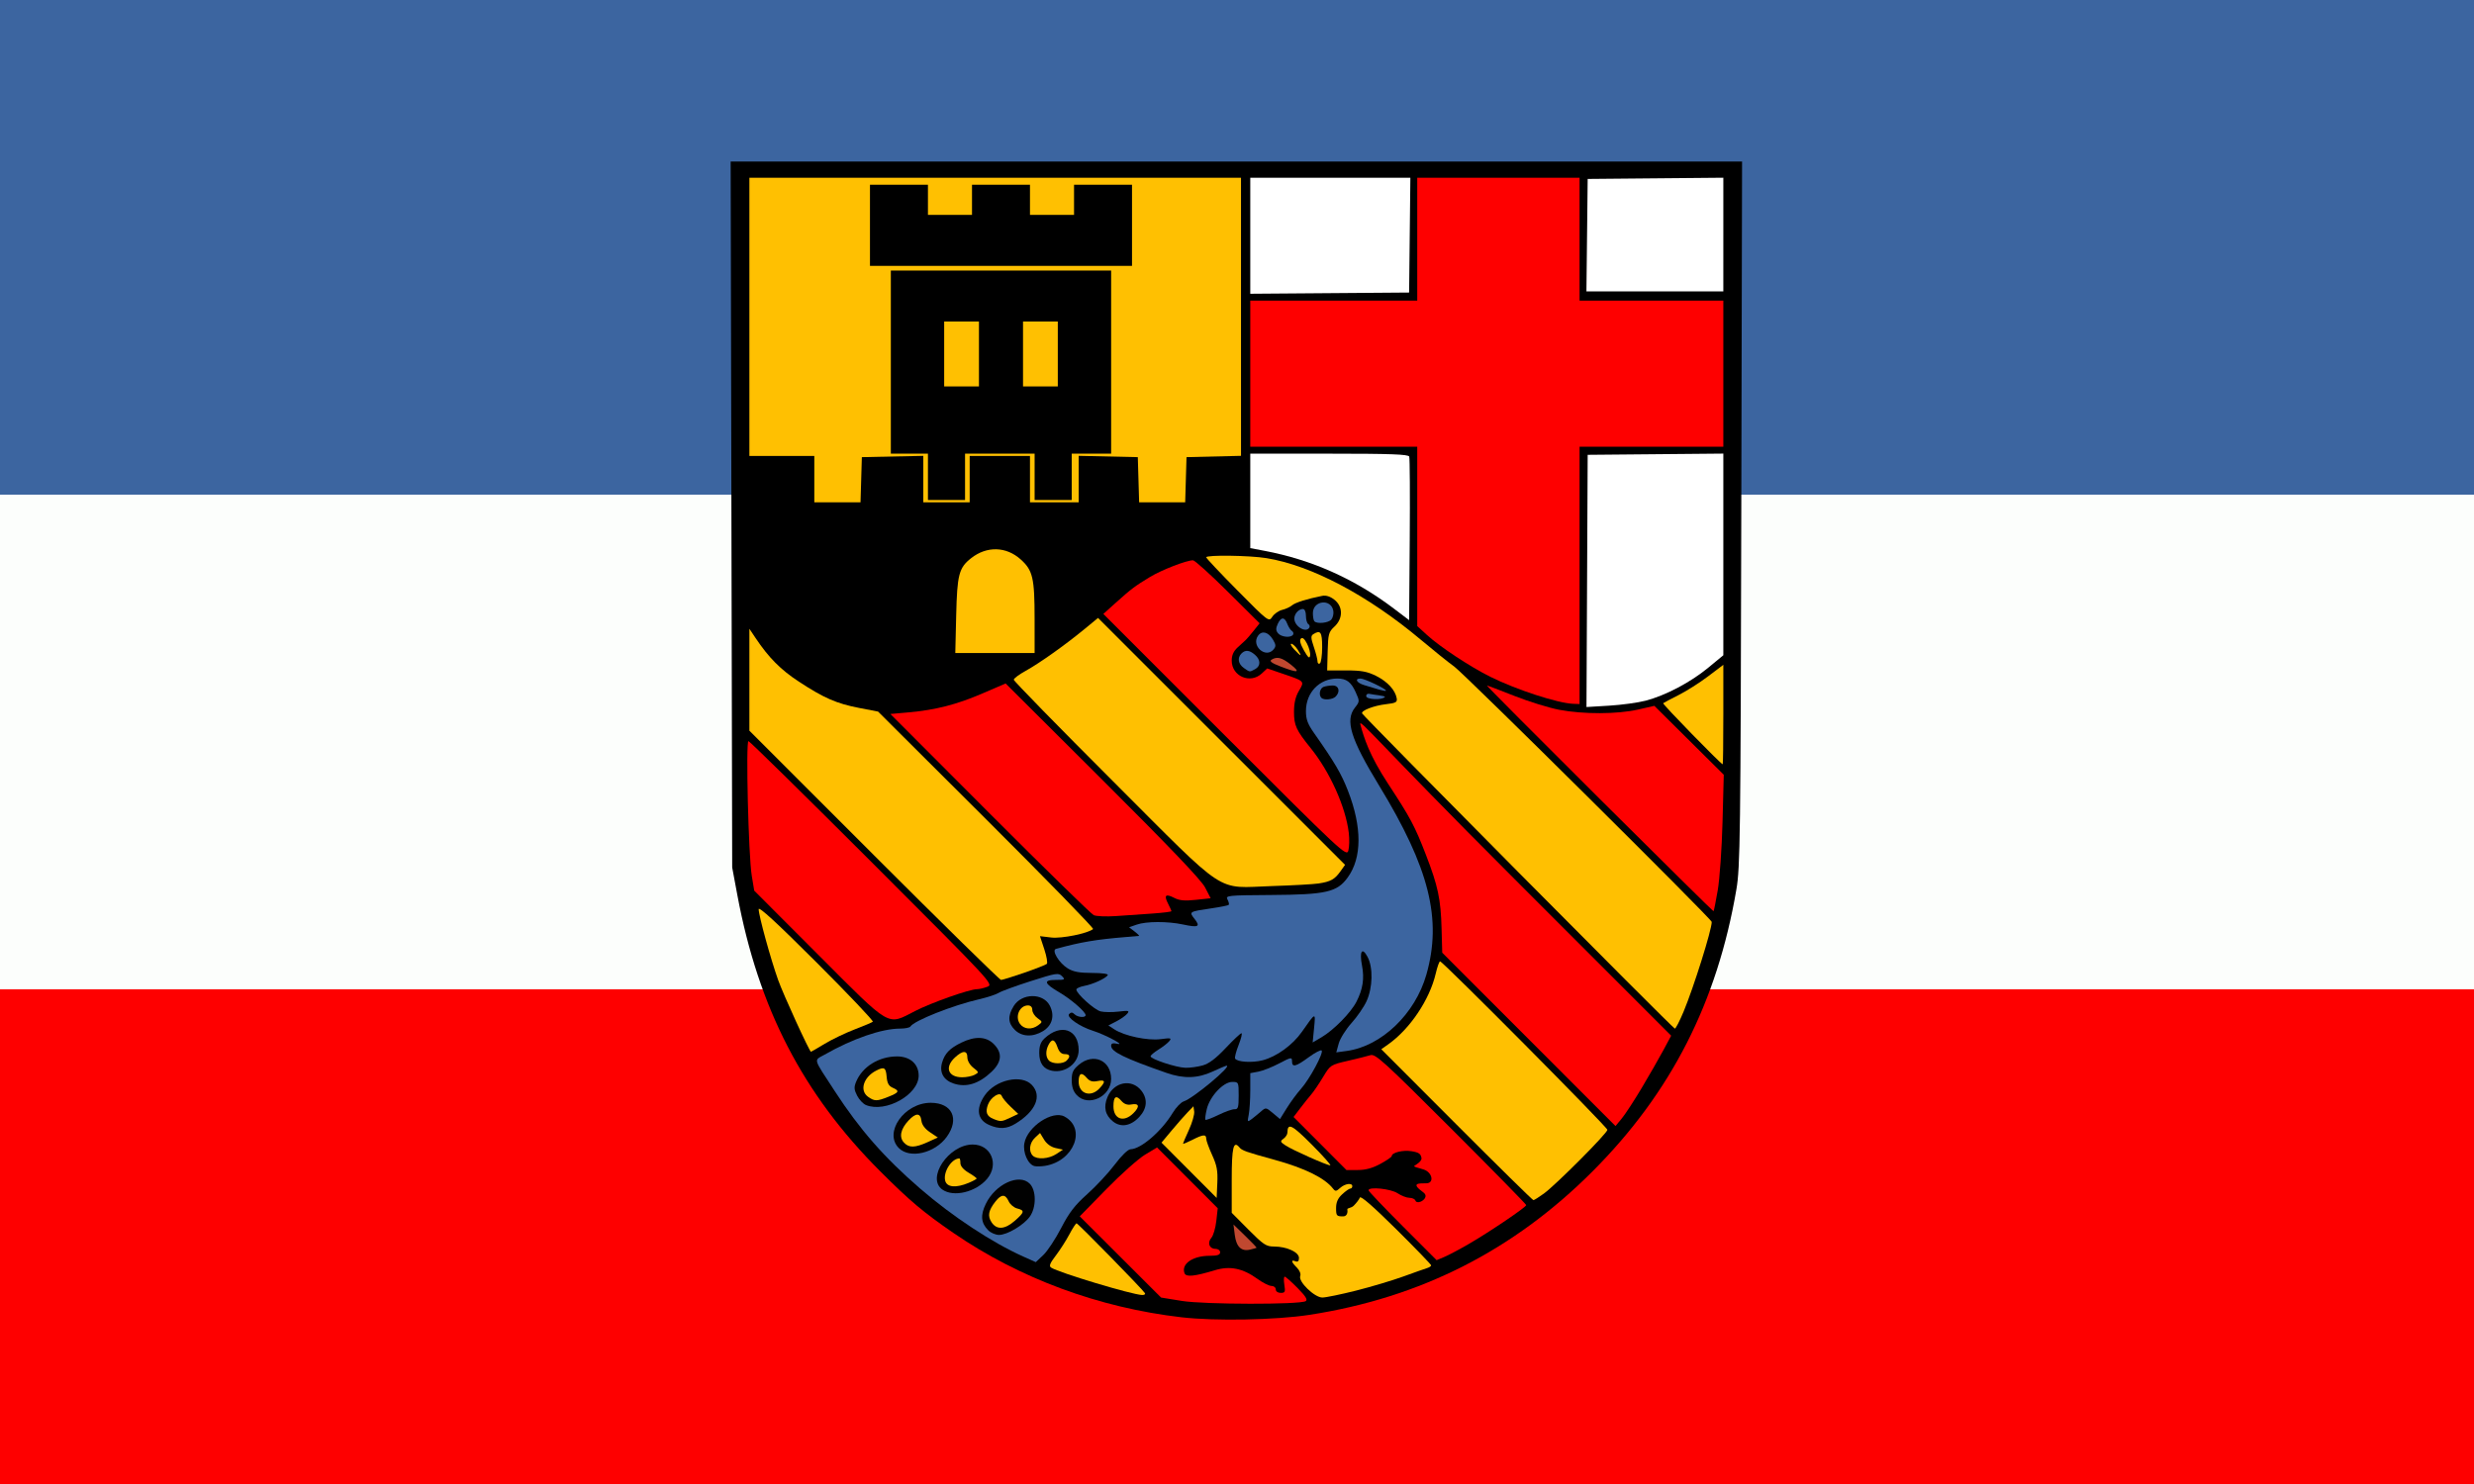 <?xml version="1.0" encoding="UTF-8" standalone="no"?>
<svg
   xmlns:dc="http://purl.org/dc/elements/1.1/"
   xmlns:cc="http://creativecommons.org/ns#"
   xmlns:rdf="http://www.w3.org/1999/02/22-rdf-syntax-ns#"
   xmlns:svg="http://www.w3.org/2000/svg"
   xmlns="http://www.w3.org/2000/svg"
   xmlns:sodipodi="http://sodipodi.sourceforge.net/DTD/sodipodi-0.dtd"
   xmlns:inkscape="http://www.inkscape.org/namespaces/inkscape"
   width="500"
   height="300"
   viewBox="0 0 132.292 79.375"
   version="1.1"
   id="svg8"
   inkscape:version="1.0 (4035a4fb49, 2020-05-01)"
   sodipodi:docname="Flag of Neuwied.svg">
  <rect x="0" y="0" width="132.292" height="79.375" fill="#333333" stroke="none"/>
  <defs
     id="defs2" />
  <sodipodi:namedview
     id="base"
     pagecolor="#ffffff"
     bordercolor="#666666"
     borderopacity="1.0"
     inkscape:pageopacity="0.0"
     inkscape:pageshadow="2"
     inkscape:zoom="0.70000001"
     inkscape:cx="274.48688"
     inkscape:cy="133.59503"
     inkscape:document-units="px"
     inkscape:current-layer="layer1"
     inkscape:document-rotation="0"
     showgrid="false"
     units="px"
     inkscape:window-width="1680"
     inkscape:window-height="987"
     inkscape:window-x="-8"
     inkscape:window-y="-8"
     inkscape:window-maximized="1" />
  <g
     inkscape:label="Calque 1"
     inkscape:groupmode="layer"
     id="layer1">
    <g
       id="g997">
      <g
         id="g922">
        <rect
           style="fill:#3c65a0;fill-opacity:1;fill-rule:evenodd;stroke-width:0.269"
           id="rect24"
           width="132.292"
           height="26.458"
           x="-2.5431316e-06"
           y="-1.4210855e-14" />
        <rect
           y="26.458"
           x="-2.5431316e-06"
           height="26.458"
           width="132.292"
           id="rect198"
           style="fill:#fcfefc;fill-opacity:1;fill-rule:evenodd;stroke-width:0.269" />
        <rect
           style="fill:#fe0000;fill-opacity:1;fill-rule:evenodd;stroke-width:0.269"
           id="rect1606"
           width="132.292"
           height="26.458"
           x="-2.5431316e-06"
           y="52.917" />
      </g>
      <g
         transform="matrix(0.124,0,0,0.124,54.205,13.394)"
         id="g2225-4">
        <path
           d="m 72.459,460.202 c -35.659,-4.114 -69.88,-16.761 -98.436,-36.381 -12.965,-8.908 -18.735,-13.767 -31.574,-26.593 -33.329,-33.295 -52.516,-70.405 -61.625,-119.194 l -2.216,-11.866 -0.332,-152.25 -0.332,-152.25 H 96.022 314.101 l -0.335,151.75 c -0.309,139.612 -0.477,152.582 -2.104,162.151 -8.287,48.728 -28.212,87.799 -62.06,121.697 -34.076,34.127 -74.268,54.498 -122.079,61.877 -14.471,2.233 -40.534,2.734 -55.064,1.058 z"
           style="fill:#000000"
           id="path2365-3" />
        <path
           d="m 125.916,453.235 c 0.951,-0.588 0.011,-2.11 -3.51,-5.684 -2.645,-2.685 -5.134,-4.882 -5.533,-4.882 -0.399,0 -0.469,1.575 -0.157,3.5 0.5,3.083 0.314,3.5 -1.563,3.5 -1.227,0 -2.131,-0.636 -2.131,-1.5 0,-0.825 -0.832,-1.5 -1.85,-1.5 -1.017,0 -3.715,-1.351 -5.995,-3.002 -6.355,-4.603 -11.893,-5.746 -18.363,-3.789 -8.882,2.687 -12.48,3.047 -13.145,1.314 -1.534,-3.998 3.528,-7.524 10.803,-7.524 3.377,0 4.55,-0.386 4.55,-1.5 0,-0.841 -0.892,-1.5 -2.031,-1.5 -2.66,0 -3.604,-2.622 -1.724,-4.787 0.818,-0.942 1.765,-4.188 2.105,-7.213 l 0.618,-5.5 -13.086,-13.116 -13.086,-13.116 -5.202,3.132 c -2.861,1.723 -10.361,8.408 -16.668,14.856 l -11.466,11.724 17.537,17.517 17.537,17.517 8.982,1.459 c 9.628,1.564 50.879,1.635 53.376,0.092 z"
           style="fill:#fe0000;fill-opacity:1"
           id="path2363-1" />
        <path
           d="m 147.652,448.677 c 6.529,-1.646 15.696,-4.383 20.371,-6.083 4.675,-1.7 9.287,-3.331 10.25,-3.624 0.963,-0.294 1.75,-0.824 1.75,-1.18 0,-0.355 -6.8,-7.39 -15.112,-15.633 -9.804,-9.723 -15.292,-14.505 -15.625,-13.613 -0.282,0.756 -1.467,2.329 -2.633,3.494 -1.166,1.166 -2.932,0.958 -2.773,1.648 0.183,0.796 0.115,2.982 -1.814,2.982 -2.82,0 -3.044,-0.261 -3.044,-3.548 0,-2.552 0.743,-4.236 2.646,-6 1.455,-1.349 3.03,-2.452 3.5,-2.452 0.47,0 0.854,-0.45 0.854,-1 0,-1.6 -3.17,-1.156 -5.262,0.737 -1.684,1.524 -2.061,1.554 -3.079,0.25 -3.567,-4.573 -12.156,-8.801 -25.16,-12.386 -12.598,-3.473 -14.033,-3.98 -15.183,-5.371 -2.587,-3.127 -3.317,-0.036 -3.317,14.055 v 14.167 l 7.225,7.274 c 6.449,6.493 7.634,7.274 11.032,7.274 5.444,0 10.743,2.426 10.743,4.918 0,1.384 -0.472,1.839 -1.5,1.444 -2.097,-0.805 -1.868,0.27 0.577,2.716 1.218,1.218 1.824,2.737 1.465,3.672 -0.915,2.386 6.164,9.25 9.54,9.25 1.472,0 8.018,-1.346 14.547,-2.992 z"
           style="fill:#ffc001;fill-opacity:1"
           id="path2361-6" />
        <path
           d="m 56.577,449.757 c -1.045,-1.69 -28.844,-30.088 -29.454,-30.088 -0.332,0 -1.728,2.131 -3.102,4.735 -1.374,2.604 -4.003,6.714 -5.843,9.133 -2.615,3.437 -3.051,4.583 -2,5.249 3.486,2.208 34.541,11.562 39.154,11.793 0.995,0.05 1.555,-0.32 1.246,-0.821 z"
           style="fill:#ffc001;fill-opacity:1"
           id="path2359-5" />
        <path
           d="m 20.451,421.723 c 3.478,-6.717 5.905,-9.872 11.302,-14.69 3.78,-3.375 9.1,-9.092 11.821,-12.704 2.943,-3.907 5.71,-6.587 6.83,-6.614 4.514,-0.109 13.414,-7.806 18.214,-15.75 1.397,-2.312 3.515,-4.514 4.707,-4.892 4.022,-1.276 20.982,-15.404 18.492,-15.404 -0.328,0 -3.004,1.121 -5.946,2.49 -6.481,3.017 -12.54,3.207 -19.944,0.625 -18.212,-6.351 -23.905,-9.141 -23.905,-11.716 0,-1.049 0.744,-1.273 2.75,-0.83 3.59,0.793 -5.4,-3.99 -10.547,-5.612 -5.83,-1.837 -11.642,-5.919 -10.315,-7.246 0.816,-0.816 1.431,-0.792 2.312,0.088 1.348,1.348 4.8,1.633 4.8,0.396 0,-1.433 -6.372,-6.945 -11.425,-9.884 -6.529,-3.797 -6.941,-5.312 -1.444,-5.312 3.973,0 4.174,-0.123 2.667,-1.63 -1.507,-1.507 -2.525,-1.344 -13.464,2.153 -6.509,2.081 -12.734,4.359 -13.834,5.064 -1.1,0.704 -4.928,1.954 -8.506,2.776 -11.316,2.601 -28.009,9.234 -29.561,11.746 -0.303,0.49 -2.288,0.892 -4.411,0.892 -7.923,0 -20.468,4.327 -32.616,11.25 -4.706,2.681 -5.188,0.966 4.432,15.75 10.84,16.659 21.267,28.561 36.787,41.993 13.865,12 31.002,23.3 44.5,29.343 l 5.376,2.407 3.25,-3.068 c 1.788,-1.687 5.243,-6.917 7.679,-11.621 z"
           style="fill:#3c65a0;fill-opacity:1"
           id="path2357-4" />
        <path
           d="m -10.952,422.694 c -3.163,-3.163 -3.474,-6.466 -1.077,-11.419 4.138,-8.548 14.388,-13.27 18.935,-8.723 2.878,2.878 2.904,10.201 0.051,14.208 -2.59,3.637 -9.759,7.908 -13.273,7.908 -1.464,0 -3.551,-0.889 -4.637,-1.975 z"
           style="fill:#010101;fill-opacity:1"
           id="path2355-4" />
        <path
           d="m 0.488,418.565 c 4.206,-3.693 4.353,-4.474 1.001,-5.316 -1.394,-0.35 -3.041,-1.749 -3.661,-3.108 -1.442,-3.164 -3.142,-3.132 -5.692,0.11 -3.029,3.85 -3.471,6.223 -1.674,8.966 2.197,3.353 5.725,3.123 10.025,-0.653 z"
           style="fill:#ffc001;fill-opacity:1"
           id="path2353-4" />
        <path
           d="m -30.755,405.112 c -7.031,-4.924 2.724,-19.429 13.073,-19.44 7.91,-0.008 11.495,8.527 6.216,14.8 -4.826,5.735 -14.428,8.044 -19.289,4.639 z"
           style="fill:#010101;fill-opacity:1"
           id="path2351-9" />
        <path
           d="m -19.446,402.22 c 1.907,-0.797 3.468,-1.652 3.468,-1.901 0,-0.249 -1.575,-1.382 -3.5,-2.517 -2.176,-1.284 -3.5,-2.835 -3.5,-4.099 0,-1.119 -0.188,-2.034 -0.418,-2.034 -3.358,0 -7.09,5.837 -6.144,9.608 0.718,2.859 4.634,3.225 10.094,0.943 z"
           style="fill:#ffc001;fill-opacity:1"
           id="path2349-4" />
        <path
           d="m 8.967,394.977 c -2.805,-0.685 -5.11,-5.91 -4.363,-9.89 1.34,-7.142 12.066,-14.283 17.271,-11.497 9.645,5.162 4.113,19.256 -8.353,21.28 -1.65,0.268 -3.7,0.316 -4.556,0.107 z"
           style="fill:#010101;fill-opacity:1"
           id="path2347-0" />
        <path
           d="m 18.387,389.767 2.865,-1.889 -3.188,-0.7 c -1.977,-0.434 -3.855,-1.797 -4.944,-3.588 l -1.756,-2.888 -2.171,2.022 c -2.386,2.222 -2.843,5.872 -0.971,7.745 1.792,1.792 6.919,1.438 10.165,-0.702 z"
           style="fill:#ffc001;fill-opacity:1"
           id="path2345-4" />
        <path
           d="m -49.523,387.214 c -6.681,-6.681 2.361,-19.545 13.739,-19.545 9.264,0 12.527,6.944 6.909,14.701 -5.11,7.054 -15.905,9.587 -20.647,4.845 z"
           style="fill:#010101;fill-opacity:1"
           id="path2343-7" />
        <path
           d="m -37.095,384.637 4.382,-1.988 -3.382,-2.272 c -2.198,-1.476 -3.493,-3.224 -3.699,-4.99 -0.401,-3.446 -2.41,-3.464 -5.577,-0.049 -3.393,3.659 -4.122,7.104 -2,9.449 2.161,2.388 4.766,2.35 10.276,-0.15 z"
           style="fill:#ffc001;fill-opacity:1"
           id="path2341-2" />
        <path
           d="m -10.578,377.241 c -5.102,-2.221 -5.839,-6.99 -1.961,-12.697 4.619,-6.798 15.912,-9.324 20.387,-4.561 4.469,4.757 1.653,11.374 -7.113,16.719 -3.731,2.275 -6.969,2.429 -11.313,0.538 z"
           style="fill:#010101;fill-opacity:1"
           id="path2339-2" />
        <path
           d="m -1.412,374.071 3.368,-1.598 -3.315,-3.152 c -1.823,-1.733 -3.517,-3.779 -3.765,-4.545 -0.676,-2.093 -4.703,0.364 -5.943,3.627 -1.247,3.28 -0.584,5.062 2.317,6.227 3.165,1.271 3.541,1.243 7.338,-0.559 z"
           style="fill:#ffc001;fill-opacity:1"
           id="path2337-2" />
        <path
           d="m 42.869,375.763 c -3.408,-2.681 -4.233,-6.233 -2.442,-10.519 2.767,-6.622 10.456,-8.11 14.612,-2.828 2.794,3.552 2.515,7.638 -0.766,11.239 -3.658,4.015 -7.966,4.811 -11.403,2.107 z"
           style="fill:#010101;fill-opacity:1"
           id="path2335-3" />
        <path
           d="m 51.622,372.161 c 2.905,-2.905 2.502,-4.425 -0.998,-3.756 -1.646,0.315 -3.021,-0.204 -4.202,-1.583 -2.273,-2.655 -3.399,-1.874 -3.399,2.356 0,5.587 4.451,7.13 8.599,2.982 z"
           style="fill:#ffc001;fill-opacity:1"
           id="path2333-9" />
        <path
           d="m -63.675,368.657 c -1.209,-0.487 -2.932,-2.304 -3.829,-4.039 -1.341,-2.594 -1.42,-3.665 -0.442,-6.026 2.694,-6.504 9.829,-10.923 17.636,-10.923 5.638,0 9.332,3.276 9.332,8.274 0,8.223 -14.157,16.153 -22.698,12.714 z"
           style="fill:#010101;fill-opacity:1"
           id="path2331-5" />
        <path
           d="m -53.998,365.06 c 4.609,-1.844 4.917,-2.524 1.77,-3.904 -1.654,-0.726 -2.332,-1.981 -2.56,-4.737 -0.331,-3.994 -1.037,-4.407 -4.505,-2.633 -5.522,2.824 -7.299,8.638 -3.462,11.326 2.784,1.95 3.769,1.944 8.757,-0.052 z"
           style="fill:#ffc001;fill-opacity:1"
           id="path2329-4" />
        <path
           d="m 27.197,364.354 c -1.502,-1.599 -2.174,-3.581 -2.174,-6.411 0,-3.347 0.563,-4.57 3.077,-6.686 6.262,-5.269 13.923,-1.9 13.923,6.123 0,7.624 -9.858,12.261 -14.826,6.974 z"
           style="fill:#010101;fill-opacity:1"
           id="path2327-7" />
        <path
           d="m 36.983,361.48 c 2.797,-3.002 2.558,-3.865 -0.878,-3.178 -2.187,0.437 -3.358,0.069 -4.678,-1.474 -2.169,-2.533 -3.405,-1.916 -3.405,1.699 0,5.271 5.204,6.986 8.961,2.952 z"
           style="fill:#ffc001;fill-opacity:1"
           id="path2325-1" />
        <path
           d="m -25.952,359.338 c -4.298,-1.447 -6.144,-4.77 -4.954,-8.919 1.152,-4.017 3.324,-6.279 8.376,-8.725 5.909,-2.86 10.653,-2.652 13.916,0.611 3.859,3.859 3.525,7.789 -1.027,12.082 -5.449,5.139 -10.866,6.784 -16.311,4.951 z"
           style="fill:#010101;fill-opacity:1"
           id="path2323-2" />
        <path
           d="m -16.858,355.605 c 1.932,-1.034 1.916,-1.12 -0.566,-3.073 -1.485,-1.168 -2.554,-3.024 -2.554,-4.436 0,-3.111 -1.981,-3.101 -5.354,0.025 -4.559,4.226 -2.982,8.548 3.12,8.548 1.851,0 4.26,-0.479 5.354,-1.064 z"
           style="fill:#ffc001;fill-opacity:1"
           id="path2321-4" />
        <path
           d="m 16.522,353.854 c -3.676,-0.72 -5.5,-3.263 -5.5,-7.666 0,-3.034 0.613,-4.745 2.25,-6.278 7.062,-6.616 14.75,-3.98 14.75,5.057 0,5.622 -5.697,10.024 -11.5,8.887 z"
           style="fill:#010101;fill-opacity:1"
           id="path2319-8" />
        <path
           d="m 22.822,349.469 c 1.775,-1.775 1.463,-2.8 -0.852,-2.8 -1.381,0 -2.394,-0.981 -3.098,-3 -1.211,-3.474 -2.355,-3.793 -3.815,-1.066 -1.377,2.573 -1.309,5.391 0.165,6.866 1.547,1.547 6.053,1.547 7.6,0 z"
           style="fill:#ffc001;fill-opacity:1"
           id="path2317-7" />
        <path
           d="M 0.477,336.214 C -2.482,333.256 -2.628,330.248 -0.022,325.973 3.432,320.31 12.684,320.181 15.568,325.756 c 2.207,4.267 1.076,8.563 -2.891,10.982 -4.425,2.698 -9.182,2.494 -12.2,-0.524 z"
           style="fill:#010101;fill-opacity:1"
           id="path2315-1" />
        <path
           d="m 10.581,334.218 c 1.906,-1.424 1.9,-1.48 -0.309,-3.057 -1.238,-0.883 -2.25,-2.481 -2.25,-3.549 0,-1.234 -0.685,-1.943 -1.878,-1.943 -3.562,0 -5.673,4.769 -3.49,7.885 1.719,2.454 5.147,2.741 7.927,0.664 z"
           style="fill:#ffc001;fill-opacity:1"
           id="path2313-6" />
        <path
           d="m 196.231,428.582 c 8.99,-5.207 24.792,-15.901 24.792,-16.779 0,-0.356 -14.579,-15.221 -32.399,-33.034 -28.886,-28.875 -32.654,-32.307 -34.75,-31.645 -1.293,0.408 -5.716,1.515 -9.829,2.461 -7.381,1.696 -7.519,1.787 -10.636,6.977 -1.737,2.892 -4.004,6.237 -5.039,7.433 -1.035,1.196 -3.187,3.891 -4.783,5.989 l -2.902,3.815 11.402,11.435 11.402,11.435 h 4.881 c 3.393,0 6.371,-0.811 9.766,-2.659 2.687,-1.462 4.885,-2.965 4.885,-3.339 0,-1.525 4.809,-2.718 8.53,-2.116 3.188,0.515 4.036,1.109 4.307,3.015 0.186,1.305 -2.393,2.86 -3.044,3.262 -0.749,0.463 2.151,0.971 4.11,1.654 3.665,1.278 4.46,5.871 1.074,5.9 -3.462,0.029 -6.929,-0.111 -1.391,3.896 2.212,1.6 0.266,3.507 -1.168,4.057 -1.056,0.405 -1.962,0.203 -2.193,-0.489 -0.216,-0.649 -1.368,-1.183 -2.56,-1.187 -1.192,-0.004 -3.517,-0.901 -5.167,-1.993 -2.931,-1.941 -12.5,-2.908 -12.5,-1.262 0,0.406 6.605,7.354 14.677,15.439 l 14.677,14.702 3.281,-1.371 c 1.805,-0.754 6.563,-3.272 10.573,-5.594 z"
           style="fill:#fe0000;fill-opacity:1"
           id="path2311-7" />
        <path
           d="m 104.749,430.218 c 0.125,-0.093 -2.068,-2.392 -4.873,-5.109 l -5.1,-4.94 0.556,4.465 c 0.643,5.156 2.836,7.273 6.601,6.373 1.424,-0.341 2.69,-0.695 2.815,-0.789 z"
           style="fill:#c04830;fill-opacity:1"
           id="path2309-4" />
        <path
           d="m 228.622,406.835 c 5.23,-3.801 27.4,-26.057 27.4,-27.507 0,-1.183 -70.971,-72.659 -72.145,-72.659 -0.361,0 -1.206,2.362 -1.879,5.25 -2.626,11.265 -11.087,23.881 -20.476,30.53 l -3,2.124 32.494,32.548 c 17.872,17.901 32.767,32.548 33.1,32.548 0.333,0 2.361,-1.275 4.506,-2.834 z"
           style="fill:#ffc001;fill-opacity:1"
           id="path2307-6" />
        <path
           d="m 85.567,390.173 c -1.4,-3.06 -2.545,-6.225 -2.545,-7.034 0,-1.974 -1.329,-1.853 -6.04,0.55 -2.178,1.111 -3.96,1.841 -3.96,1.621 0,-0.22 1.157,-2.926 2.57,-6.014 1.414,-3.088 2.426,-6.63 2.25,-7.871 l -0.32,-2.256 -2.5,2.591 c -1.375,1.425 -4.475,4.956 -6.888,7.846 l -4.388,5.255 11.888,11.926 11.888,11.926 0.295,-6.488 c 0.238,-5.243 -0.193,-7.556 -2.25,-12.052 z"
           style="fill:#ffc001;fill-opacity:1"
           id="path2305-5" />
        <path
           d="m 128.546,385.693 c -8.586,-8.626 -10.46,-9.541 -10.508,-5.134 -0.008,0.764 -0.768,1.94 -1.689,2.613 -1.518,1.11 -1.429,1.384 0.951,2.943 3.014,1.975 17.735,8.523 19.201,8.541 0.539,0.007 -3.041,-4.027 -7.956,-8.964 z"
           style="fill:#ffc001;fill-opacity:1"
           id="path2303-3" />
        <path
           d="m 270.887,361.169 c 3.276,-5.5 7.459,-12.8 9.296,-16.221 l 3.34,-6.221 -67.734,-67.761 c -60.192,-60.217 -67.242,-69.903 -66.269,-66.363 1.552,5.64 3.756,13.007 12,25.567 9.542,14.537 11.421,18.068 16.231,30.5 5.221,13.494 6.422,19.149 6.766,31.883 l 0.281,10.383 37.362,37.383 37.362,37.383 2.704,-3.267 c 1.487,-1.797 5.384,-7.767 8.66,-13.267 z"
           style="fill:#fe0000;fill-opacity:1"
           id="path2301-3" />
        <path
           d="m 95.272,370.445 c 1.481,0.085 1.75,-0.811 1.75,-5.838 0,-5.835 -0.048,-5.938 -2.797,-5.938 -3.82,0 -9.619,6.198 -10.95,11.702 -0.559,2.311 -0.821,4.397 -0.583,4.635 0.238,0.238 2.772,-0.713 5.631,-2.114 2.859,-1.401 5.986,-2.502 6.948,-2.447 z"
           style="fill:#3c65a0;fill-opacity:1"
           id="path2299-4" />
        <path
           d="m 106.638,371.418 c 2.07,-1.806 2.181,-1.791 5.157,0.714 l 3.042,2.559 2.957,-4.761 c 1.626,-2.619 4.365,-6.336 6.086,-8.261 3.736,-4.179 9.883,-15.592 8.918,-16.558 -0.375,-0.375 -2.901,0.947 -5.613,2.938 -5.586,4.101 -7.163,4.469 -7.163,1.673 0,-1.813 -0.379,-1.747 -5.524,0.959 -3.038,1.598 -7.088,3.199 -9,3.558 l -3.476,0.652 v 7.264 c 0,3.995 -0.301,8.782 -0.669,10.639 -0.635,3.203 -0.571,3.301 1.25,1.922 1.055,-0.799 2.871,-2.283 4.035,-3.298 z"
           style="fill:#3c65a0;fill-opacity:1"
           id="path2297-7" />
        <path
           d="m 81.446,351.568 c 2.77,-0.769 5.7,-2.973 9.965,-7.494 3.322,-3.523 6.387,-6.405 6.811,-6.405 0.424,0 -0.129,2.283 -1.229,5.073 -1.1,2.79 -1.779,5.429 -1.51,5.865 0.93,1.504 7.357,1.901 11.871,0.733 6.015,-1.556 12.947,-6.583 16.93,-12.276 6.022,-8.61 5.931,-8.581 5.252,-1.65 l -0.612,6.245 3.799,-2.233 c 5.303,-3.118 12.681,-10.625 15.099,-15.365 2.752,-5.394 3.455,-9.986 2.384,-15.566 -1.196,-6.232 0.058,-8.168 2.411,-3.723 2.416,4.566 2.214,13.23 -0.446,19.068 -1.128,2.476 -4.049,6.724 -6.491,9.44 -2.442,2.716 -4.919,6.673 -5.504,8.793 l -1.064,3.854 4.549,-0.624 c 14.954,-2.05 29.446,-15.95 34.29,-32.888 6.84,-23.92 1.32,-45.991 -20.424,-81.658 -12.227,-20.056 -14.698,-28.033 -10.382,-33.52 2.087,-2.653 2.092,-2.767 0.321,-6.696 -1.983,-4.397 -3.973,-5.875 -7.91,-5.875 -7.697,0 -13.523,6.036 -13.53,14.018 -0.003,3.553 0.745,5.583 3.497,9.5 8.979,12.776 11.74,17.479 14.642,24.945 6.084,15.654 6.038,28.845 -0.13,37.36 -4.58,6.323 -9.268,7.394 -33.036,7.548 -18.852,0.122 -19.728,0.214 -18.794,1.964 0.539,1.01 0.771,2.044 0.517,2.298 -0.254,0.254 -3.553,0.916 -7.331,1.471 -9.894,1.453 -9.873,1.44 -7.372,4.619 2.613,3.322 1.616,3.788 -5.045,2.36 -6.574,-1.41 -15.798,-1.381 -19.936,0.061 l -3.283,1.145 2.384,1.833 c 1.311,1.008 2.159,1.861 1.884,1.895 -0.275,0.034 -2.75,0.247 -5.5,0.472 -13.039,1.07 -19.615,2.182 -30.285,5.12 -2.044,0.563 1.314,6.132 5.084,8.43 2.402,1.465 5.026,1.953 10.51,1.956 4.288,0.002 7.07,0.391 6.73,0.94 -0.886,1.434 -6.345,3.936 -10.14,4.648 -1.87,0.351 -3.399,1.055 -3.399,1.565 0,1.761 7.749,8.748 10.454,9.428 1.492,0.375 4.967,0.414 7.722,0.088 4.421,-0.524 4.86,-0.414 3.738,0.938 -0.699,0.842 -2.809,2.321 -4.689,3.285 l -3.418,1.754 2.591,1.698 c 4.308,2.823 14.381,4.946 19.955,4.207 4.425,-0.587 4.842,-0.487 3.705,0.883 -0.705,0.85 -2.807,2.487 -4.67,3.639 -1.863,1.151 -3.388,2.448 -3.388,2.882 0,1.203 11.042,4.845 15,4.947 1.925,0.05 5.266,-0.4 7.424,-0.999 z"
           style="fill:#3c65a0;fill-opacity:1"
           id="path2295-3" />
        <path
           d="m 132.689,193.002 c -1.236,-1.236 -0.679,-4.115 0.915,-4.726 0.87,-0.334 2.67,-0.607 4,-0.607 2.657,0 3.338,2.68 1.218,4.8 -1.294,1.294 -5.047,1.62 -6.133,0.533 z"
           style="fill:#000000;fill-opacity:1"
           id="path2293-2" />
        <path
           d="m -81.471,342.207 c 3.162,-1.904 8.954,-4.685 12.871,-6.181 3.917,-1.495 7.45,-2.988 7.851,-3.317 0.401,-0.329 -10.512,-11.832 -24.25,-25.562 -17.216,-17.206 -24.977,-24.345 -24.973,-22.971 0.008,2.728 5.121,21.337 8.378,30.492 2.225,6.254 13.543,31 14.179,31 0.107,0 2.782,-1.558 5.944,-3.462 z"
           style="fill:#ffc001;fill-opacity:1"
           id="path2291-1" />
        <path
           d="m 288.871,328.379 c 4.385,-10.533 12.152,-35.287 12.152,-38.729 0,-1.22 -106.512,-106.878 -111,-110.11 -2.475,-1.782 -8.961,-6.991 -14.414,-11.576 -22.794,-19.164 -47.236,-32.086 -66.652,-35.236 -7.262,-1.178 -25.935,-1.433 -25.935,-0.353 0,0.388 6.074,6.836 13.498,14.328 13.428,13.552 13.506,13.61 15.013,11.31 0.833,-1.272 2.747,-2.605 4.252,-2.962 1.506,-0.358 3.419,-1.239 4.252,-1.958 1.38,-1.191 6.491,-2.797 13,-4.084 1.643,-0.325 3.462,0.248 5.25,1.654 3.773,2.968 3.785,8.129 0.026,11.612 -2.476,2.295 -2.727,3.214 -2.92,10.702 l -0.211,8.192 h 8.17 c 6.584,0 9.095,0.46 12.935,2.367 4.868,2.418 8.267,6.11 8.887,9.651 0.298,1.7 -0.363,2.064 -4.653,2.556 -5.176,0.594 -10.758,2.749 -10.276,3.967 0.497,1.255 134.114,135.959 134.861,135.959 0.401,0 2.094,-3.281 3.763,-7.29 z"
           style="fill:#ffc001;fill-opacity:1"
           id="path2289-4" />
        <path
           d="m -42.483,328.07 c 7.045,-3.615 23.447,-9.401 26.65,-9.401 0.949,0 2.968,-0.472 4.487,-1.05 2.732,-1.039 2.197,-1.614 -49.681,-53.5 -28.844,-28.848 -52.852,-52.45 -53.352,-52.45 -1.202,0 0.004,49.477 1.414,58 l 1.075,6.5 27.7,27.75 c 31.755,31.813 29.417,30.458 41.708,24.151 z"
           style="fill:#fe0000;fill-opacity:1"
           id="path2287-0" />
        <path
           d="m 4.56,311.57 c 4.929,-1.704 9.305,-3.419 9.723,-3.811 0.419,-0.392 -0.074,-3.243 -1.094,-6.336 l -1.855,-5.623 4.889,0.579 c 4.456,0.528 15.766,-1.766 18.026,-3.656 0.4,-0.334 -20.3,-21.576 -46,-47.203 l -46.727,-46.595 -8.129,-1.566 c -9.747,-1.878 -15.204,-4.257 -26.031,-11.351 -7.847,-5.141 -12.991,-10.325 -18.676,-18.821 l -2.664,-3.982 v 21.979 21.979 l 53.747,53.753 c 29.561,29.564 54.215,53.753 54.788,53.753 0.573,0 5.074,-1.394 10.003,-3.098 z"
           style="fill:#ffc001;fill-opacity:1"
           id="path2285-8" />
        <path
           d="m 59.772,286.043 c 4.537,-0.319 8.25,-0.781 8.25,-1.027 0,-0.246 -0.657,-1.718 -1.46,-3.271 -1.872,-3.621 -1.041,-4.388 2.673,-2.467 2.24,1.158 4.509,1.365 9.333,0.848 l 6.374,-0.683 -2.391,-4.638 c -1.657,-3.215 -15.219,-17.425 -44.21,-46.322 l -41.819,-41.684 -10,4.302 c -11.165,4.804 -20.191,7.115 -31.849,8.158 l -7.849,0.702 42.849,42.934 c 23.567,23.614 43.749,43.342 44.849,43.841 1.1,0.499 5.375,0.677 9.5,0.396 4.125,-0.281 11.213,-0.772 15.75,-1.091 z"
           style="fill:#fe0000;fill-opacity:1"
           id="path2283-4" />
        <path
           d="m 303.603,276.06 c 0.841,-4.89 1.773,-18.116 2.069,-29.391 l 0.539,-20.5 -14.966,-14.859 -14.966,-14.859 -7.076,1.609 c -8.905,2.025 -23.563,2.064 -33.97,0.09 -4.405,-0.836 -13.117,-3.535 -19.36,-5.998 -6.243,-2.463 -11.564,-4.48 -11.825,-4.481 -0.261,-0.001 21.564,21.936 48.5,48.748 26.936,26.812 49.098,48.701 49.25,48.641 0.151,-0.06 0.964,-4.11 1.805,-9 z"
           style="fill:#fe0000;fill-opacity:1"
           id="path2281-5" />
        <path
           d="m 131.522,273.062 c 5.162,-0.786 6.912,-1.759 9.368,-5.207 l 2.007,-2.818 -53.263,-53.256 -53.263,-53.256 -5.924,4.877 c -8.287,6.822 -19.379,14.692 -25.346,17.983 -2.777,1.532 -5.056,3.237 -5.064,3.79 -0.008,0.552 19.281,20.296 42.864,43.874 50.183,50.173 43.713,45.918 68.622,45.13 8.8,-0.278 17.8,-0.78 20,-1.115 z"
           style="fill:#ffc001;fill-opacity:1"
           id="path2279-8" />
        <path
           d="m 144.498,251.169 c -1.343,-11.135 -8.144,-26.242 -16.431,-36.5 -6.252,-7.738 -7.188,-9.772 -7.188,-15.62 0,-3.787 0.656,-6.584 2.129,-9.081 2.48,-4.203 2.56,-4.119 -6.964,-7.361 l -6.727,-2.29 -2.336,2.177 c -4.969,4.629 -12.959,1.212 -12.959,-5.543 0,-2.351 0.784,-4.087 2.589,-5.737 1.424,-1.301 2.994,-2.743 3.49,-3.205 0.496,-0.461 2.037,-2.261 3.425,-4 l 2.524,-3.161 -13.676,-13.589 c -7.522,-7.474 -14.292,-13.589 -15.046,-13.589 -2.832,0 -13.509,4.141 -18.562,7.199 -6.482,3.923 -8.142,5.175 -14.807,11.167 l -5.3,4.765 52.426,52.433 c 50.54,50.546 52.455,52.334 53.22,49.685 0.437,-1.512 0.523,-4.999 0.191,-7.749 z"
           style="fill:#fe0000;fill-opacity:1"
           id="path2277-9" />
        <path
           d="m 306.022,200.209 v -21.46 l -6.602,4.997 c -3.631,2.748 -9.369,6.384 -12.75,8.078 -3.381,1.695 -6.351,3.269 -6.599,3.497 -0.386,0.356 24.953,26.347 25.687,26.347 0.145,0 0.264,-9.657 0.264,-21.46 z"
           style="fill:#ffc001;fill-opacity:1"
           id="path2275-6" />
        <path
           d="m 272.522,194.221 c 8.579,-2.244 19.314,-7.895 26.926,-14.174 l 6.574,-5.423 V 131.132 87.639 l -29.25,0.265 -29.25,0.265 -0.259,54.396 -0.259,54.396 9.759,-0.585 c 5.367,-0.322 12.459,-1.291 15.759,-2.155 z"
           style="fill:#ffffff;fill-opacity:1"
           id="path2273-5" />
        <path
           d="M 244.022,140.169 V 84.669 h 31 31 v -31.5 -31.5 h -31 -31 V -4.831 -31.331 h -35 -35 V -4.831 21.669 h -36 -36 v 31.5 31.5 h 36 36 v 38.688 38.688 l 4.25,3.88 c 5.606,5.117 18.524,13.645 27.25,17.987 11.192,5.57 29.117,11.415 35.75,11.657 l 2.75,0.1 z"
           style="fill:#fe0000;fill-opacity:1"
           id="path2271-9" />
        <path
           d="m 160.068,192.598 c 0.301,-0.487 -4.963,-0.936 -6.056,-1.222 -1.289,-0.337 -1.989,-0.025 -1.989,0.886 0,1.545 7.172,1.748 8.045,0.335 z"
           style="fill:#3c65a0;fill-opacity:1"
           id="path2269-8" />
        <path
           d="m 160.53,189.856 c 0,-0.787 -9.296,-5.187 -10.958,-5.187 -2.768,0 -1.636,1.918 1.7,2.881 3.783,1.092 9.258,2.974 9.258,2.306 z"
           style="fill:#3c65a0;fill-opacity:1"
           id="path2267-4" />
        <path
           d="m 104.088,180.634 c 2.501,-1.339 2.467,-4.064 -0.077,-6.243 -2.363,-2.023 -4.128,-2.183 -5.789,-0.522 -1.86,1.86 -1.423,4.531 1.023,6.243 2.637,1.847 2.412,1.823 4.843,0.522 z"
           style="fill:#3c65a0;fill-opacity:1"
           id="path2265-7" />
        <path
           d="m 119.522,178.669 c -3.884,-3.087 -5.984,-3.613 -8.372,-2.1 -0.984,0.623 0.147,1.453 4,2.933 7.52,2.888 8.758,2.653 4.372,-0.832 z"
           style="fill:#c04830;fill-opacity:1"
           id="path2263-6" />
        <path
           d="m 133.022,171.11 c 0,-6.504 -0.715,-7.542 -3.836,-5.563 -1.104,0.7 -1.061,1.658 0.25,5.52 0.873,2.57 1.586,5.358 1.586,6.197 0,0.838 0.45,1.246 1,0.906 0.55,-0.34 1,-3.516 1,-7.059 z"
           style="fill:#ffc001;fill-opacity:1"
           id="path2261-8" />
        <path
           d="m 126.498,169.622 c -1.105,-2.136 -1.977,-2.852 -2.653,-2.176 -0.676,0.676 -0.237,2.355 1.335,5.107 1.818,3.183 2.411,3.669 2.653,2.176 0.171,-1.058 -0.43,-3.356 -1.335,-5.107 z"
           style="fill:#ffc001;fill-opacity:1"
           id="path2259-1" />
        <path
           d="m 122.43,172.169 c -0.901,-1.375 -2.115,-2.5 -2.697,-2.5 -0.583,0 -0.002,1.125 1.289,2.5 2.989,3.182 3.493,3.182 1.408,0 z"
           style="fill:#ffc001;fill-opacity:1"
           id="path2257-3" />
        <path
           d="m 9.017,158.919 c -0.007,-17.628 -0.771,-20.912 -5.955,-25.595 -6.273,-5.667 -14.658,-5.889 -21.424,-0.567 -5.256,4.135 -6.018,7.055 -6.436,24.662 l -0.385,16.25 h 17.103 17.103 z"
           style="fill:#ffc001;fill-opacity:1"
           id="path2255-2" />
        <path
           d="m 112.085,172.093 c 1.086,-1.309 1.034,-2.029 -0.309,-4.25 -1.971,-3.26 -4.692,-3.98 -6.369,-1.686 -3.172,4.338 3.26,10.055 6.678,5.936 z"
           style="fill:#3c65a0;fill-opacity:1"
           id="path2253-2" />
        <path
           d="m 120.48,165.738 c 0.316,-0.512 0.09,-1.231 -0.503,-1.597 -0.593,-0.366 -1.489,-1.748 -1.992,-3.069 -1.172,-3.082 -2.708,-3.057 -4.132,0.068 -0.861,1.889 -0.827,2.83 0.144,4 1.397,1.683 5.573,2.069 6.482,0.599 z"
           style="fill:#3c65a0;fill-opacity:1"
           id="path2251-6" />
        <path
           d="m 127.48,162.738 c 0.316,-0.512 0.118,-1.214 -0.441,-1.559 -0.559,-0.345 -1.016,-1.952 -1.016,-3.569 0,-1.746 -0.528,-2.941 -1.3,-2.941 -1.831,0 -3.7,2.085 -3.7,4.129 0,3.344 4.956,6.369 6.457,3.941 z"
           style="fill:#3c65a0;fill-opacity:1"
           id="path2249-8" />
        <path
           d="m 136.977,159.224 c 0.66,-0.795 1.052,-2.436 0.872,-3.648 -0.816,-5.499 -8.827,-4.678 -8.827,0.905 0,1.57 0.3,3.155 0.667,3.521 1.211,1.211 6.067,0.693 7.288,-0.778 z"
           style="fill:#3c65a0;fill-opacity:1"
           id="path2247-6" />
        <path
           d="m 170.567,88.925 c -0.374,-0.974 -8.128,-1.256 -34.513,-1.256 h -34.031 v 20.37 20.37 l 6.25,1.189 c 20.375,3.876 38.843,12.143 55.75,24.959 l 6.5,4.927 0.263,-34.651 c 0.145,-19.058 0.046,-35.216 -0.219,-35.907 z"
           style="fill:#ffffff;fill-opacity:1"
           id="path2245-3" />
        <path
           d="m -65.764,98.919 0.286,-9.75 13.25,-0.279 13.25,-0.279 v 10.029 10.029 h 10 10 v -10 -10 h 13 13 v 10 10 h 10.5 10.5 V 98.639 88.609 l 12.75,0.28 12.75,0.28 0.286,9.75 0.286,9.75 h 9.928 9.928 l 0.286,-9.75 0.286,-9.75 11.75,-0.282 11.75,-0.282 V 28.637 -31.331 h -106 -106 v 60 60 h 14 14 v 10 10 h 9.964 9.964 z"
           style="fill:#ffc001;fill-opacity:1"
           id="path2243-7" />
        <path
           d="m -36.978,97.669 v -10 h -8 -8 v -39.5 -39.5 h 47.5 47.5 v 39.5 39.5 h -8.5 -8.5 v 10 10 h -8 -8 v -10 -10 h -15 -15 v 10 10 h -8 -8 z"
           style="fill:#000000;fill-opacity:1"
           id="path2241-1" />
        <path
           d="m -14.978,44.669 v -14 h -7.5 -7.5 v 14 14 h 7.5 7.5 z"
           style="fill:#ffc001;fill-opacity:1"
           id="path2239-7" />
        <path
           d="m 19.022,44.669 v -14 h -7.5 -7.5 v 14 14 h 7.5 7.5 z"
           style="fill:#ffc001;fill-opacity:1"
           id="path2237-2" />
        <path
           d="m -61.978,-10.831 v -17.5 h 12.5 12.5 v 6.5 6.5 h 9.5 9.5 v -6.5 -6.5 h 12.5 12.5 v 6.5 6.5 h 9.5 9.5 v -6.5 -6.5 h 12.5 12.5 v 17.5 17.5 h -56.5 -56.5 z"
           style="fill:#000000;fill-opacity:1"
           id="path2235-2" />
        <path
           d="m 170.79,-6.581 0.267,-24.75 H 136.54 102.022 V -6.318 18.695 l 34.25,-0.263 34.25,-0.263 z"
           style="fill:#ffffff;fill-opacity:1"
           id="path2233-0" />
        <path
           d="M 306.022,-6.846 V -31.361 l -29.25,0.265 -29.25,0.265 -0.268,24.25 -0.268,24.25 h 29.518 29.518 z"
           style="fill:#ffffff;fill-opacity:1"
           id="path2209-7" />
      </g>
    </g>
  </g>
</svg>
